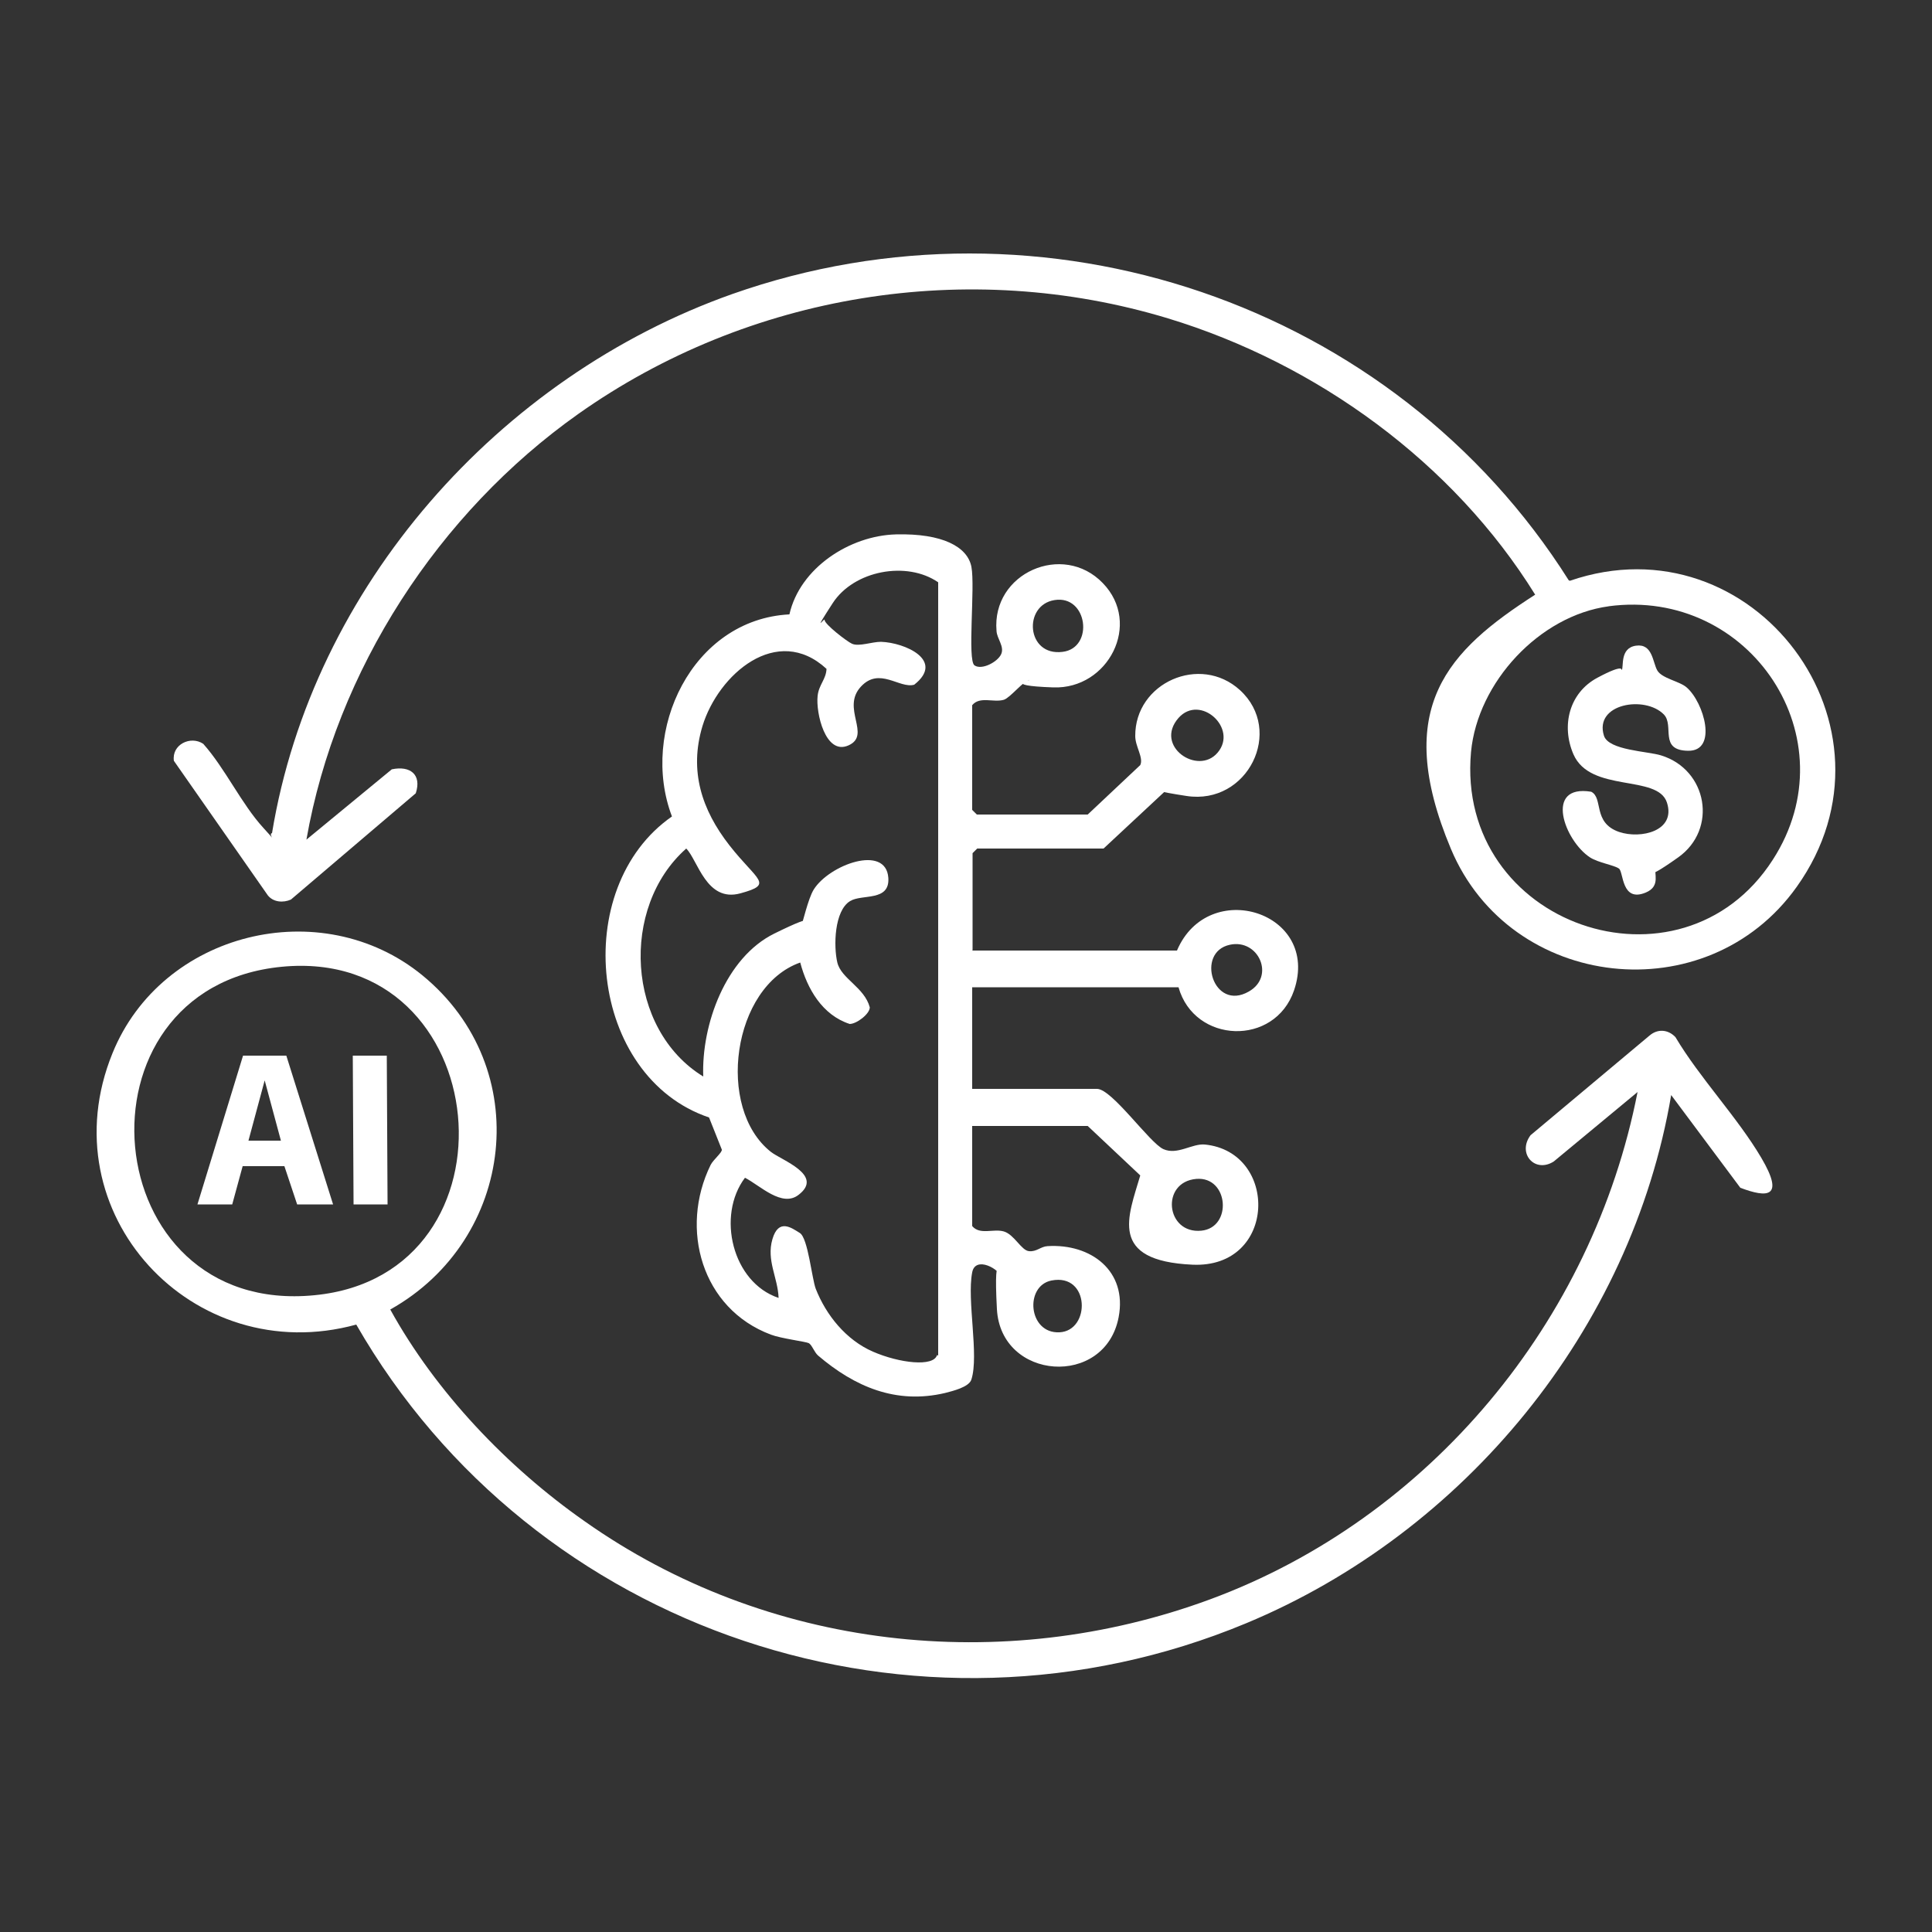 <svg xmlns="http://www.w3.org/2000/svg" id="Layer_1" viewBox="0 0 500 500"><rect x="0" y="0" width="500" height="500" fill="#333333" stroke="none"/><defs><style>      .st0 {        fill: #fff;      }    </style></defs><g id="Ai_financial"><path class="st0" d="M251.6,246h53c8.1-19.1,37.2-10,30.3,10.3-5,14.6-25.8,13.8-29.9-.8h-53.4v26.3h32.3c3.9,0,13.6,14,17.2,15.6s7.4-1.5,10.7-1.2c19.2,1.9,18.7,32.1-3.2,31.1s-16.6-12.5-13.5-23.1l-13.6-12.8h-29.9v25.9c2,2.4,5.5.6,8.2,1.4s4.5,4.9,6.5,5.1,3-1.2,4.8-1.3c11.2-.7,20.7,6.4,18.4,18.4-3.5,18.3-30.5,16.4-31.5-2.1s1.6-6.9,1.4-7.8c-.5-2.6-7-6.1-7.8-1.7-1.4,7.2,1.8,21.4-.2,27.7-.6,2-4.9,3-6.8,3.5-12.7,3-23.4-1.6-32.9-9.7-1-.9-1.6-2.8-2.4-3.2s-7.2-1.2-9.8-2.2c-17.9-6.7-23.7-27.4-15.6-43.9.7-1.4,3.1-3.3,2.9-4l-3.3-8.3c-31.1-10.5-36.2-59.4-9.6-77.9-8.4-22.1,5.2-51,30.4-52.3,2.7-12,15.6-20.4,27.6-20.7s18.5,3.2,19.5,8.4-1.1,24.2.8,25.5,6-.9,6.9-2.9-1.1-4-1.2-6c-1.3-15,17.2-23.1,27.5-12.4,10.2,10.5,1.4,27.5-12.8,27s-4.9-2.1-6.3-1.9-4.9,4.6-6.5,5.1c-2.7.8-6.2-1-8.2,1.4v27.1l1.2,1.2h28.7l13.6-12.8c.9-1.9-1.3-4.8-1.3-7.5-.1-13.8,16.8-21.3,27.1-11.9,11.5,10.5,2,29.8-13.8,27.4s-3.3-2.1-5.4-1.4l-16.1,15h-32.7l-1.2,1.2v25.1ZM242.8,350.8v-200.1c-8.1-5.6-21.8-3.1-27.3,5.4s-2.1,3.7-2.1,4.3c-.1,1.1,5.9,5.7,7.1,6.2,1.8.8,5.1-.5,7.5-.5,6.2.2,16.6,4.8,8.6,11.1-3.8,1.1-9-4.7-13.8.5-5.2,5.6,2.8,12.5-3.2,15.2s-8.5-8.5-8-12.8c.3-2.9,2.2-4.3,2.3-7-12.8-11.8-28,1.4-32.1,14.8-3.5,11.6-.2,21.7,7,30.9s11.6,10,2.8,12.4-11-8.6-14-11.6c-17.2,15.2-15.5,46.8,4.4,59-.5-13.4,5.8-30.8,18.4-37s6.7-1.9,7-2.2,1.7-6.8,3.2-9.2c4-6.4,18.7-11.8,19.3-3,.4,6.2-6.8,4.1-9.9,6-4.1,2.5-4.3,11.7-3.3,15.9s7,6.4,8.4,11.6c0,1.7-3.4,4.3-5.2,4.3-7.1-2.3-11-9.1-12.8-15.9-17.6,6.2-21.9,37.7-7.6,49,2.8,2.2,13.8,6,7.2,11.1-4.3,3.4-10-2.4-13.9-4.4-7.4,9.8-3.3,27.1,8.7,31.1-.2-5.3-3.2-9.7-1.6-15.2s5-2.9,7.1-1.6,3.1,11.7,4.1,14.4c2.7,6.9,7.9,13.3,14.8,16.3s15.7,4,16.6.9ZM272.9,155.3c-8.2,1.3-7.3,14.6,2.1,13.4,8.2-1,6.5-14.8-2.1-13.4ZM315.1,194.8c5.4-6.3-4.5-15.3-10.1-9-6.4,7.3,5,15,10.1,9ZM318.3,244.5c-9,1.9-4.3,17.4,4.9,12.1,6.9-3.9,2.5-13.7-4.9-12.1ZM309.6,305.1c-9.3.8-7.9,14.3,1.3,13.4,8.1-.8,7.1-14.1-1.3-13.4ZM272.1,331.4c-7,1.4-6,13.8,2.1,13.4s7.9-15.4-2.1-13.4Z"></path><path class="st0" d="M423.7,282.7l-21.6,17.9c-4.9,3.1-9.5-2.1-6-6.8l30.8-25.8c2.1-1.8,4.8-1.6,6.7.4,6.3,10.6,16,20.7,22.2,31.2s1.5,10.4-5.4,7.8l-17.9-24c-10.3,60.7-53.5,113.2-110,136.7-85.3,35.5-184.5,2.4-230.3-77.3-42.3,11.6-79.9-28.9-63.1-70.2,12.7-31.4,54-41.6,80.2-20.2,29.3,24,24,68.4-8.3,86.5,11.8,21.4,30.3,40.8,50.3,54.8,47,33.2,108,40.1,161.9,20.2,56.8-21,99-71.9,110.6-131.3ZM72.9,250.2c-55.6,5.4-48.4,90.6,8.5,85,54.8-5.3,47-90.4-8.5-85Z"></path><path class="st0" d="M406.3,150.3c47.4-16.3,88.2,37.8,58.7,79.2-23.2,32.6-74.1,26.9-89.5-9.8s-.6-51.4,21.8-65.8c-21.2-34.2-56.5-59.8-95-71.5-51.8-15.7-108.6-6.4-152.6,24.7-36.2,25.6-62.7,66.3-70.4,110.2l22.1-18.2c4.7-1,7.8,1.3,6.2,6.2l-32.3,27.5c-2,.9-4.6.7-6-1.1l-24.3-34.8c-.6-4.2,4.3-6.6,7.6-4.4,5.7,6.4,9.9,15.6,15.6,21.8s.7,1.7,2.2,1.3c10.5-63.8,58.7-118.1,119.1-139.5,80.5-28.4,171.2,2.3,216.5,74.1ZM416.4,156.9c-18,2.4-34,19.7-35.7,37.7-4.1,44.9,54.3,64.9,78.1,27.9,20.2-31.3-5.8-70.5-42.5-65.6Z"></path><path class="st0" d="M430.6,184.9c-4.9-5-18.1-2.8-15.5,5.5,1.2,3.8,11.3,4,14.8,5.1,12,3.7,14.7,19.1,4.4,26.4s-5.6,2.4-5.7,2.6c-.8,1.3,1.4,4.8-2.7,6.5-6.3,2.6-5.7-5.3-6.9-6.2s-5.3-1.5-7.5-2.9c-6.6-4.3-12-19,.3-17,3.2,1.6.3,8,7.2,10.4,5.6,1.9,14.8-.2,12.4-7.6s-19.8-2.4-24.2-12.5c-3.2-7.4-1.1-15.9,6.2-19.8s6.1-1.8,6.3-2c.6-.7-.6-5.7,3.7-6.3s4.3,4.3,5.5,6.4,5.8,2.8,7.6,4.4c4.5,3.9,8.1,16.5.4,16.4s-3.5-6.5-6.3-9.4Z"></path><g><path class="st0" d="M51.1,311.7l11.8-38.5h11.2s12.1,38.5,12.1,38.5h-9.3l-3.3-9.9h-10.8s-2.7,9.9-2.7,9.9h-9.1ZM72.7,295.2l-4.2-15.6-4.2,15.6h8.5Z"></path><polygon class="st0" points="100.1 273.2 100.3 311.7 91.5 311.7 91.3 273.2 100.1 273.2"></polygon></g></g></svg>